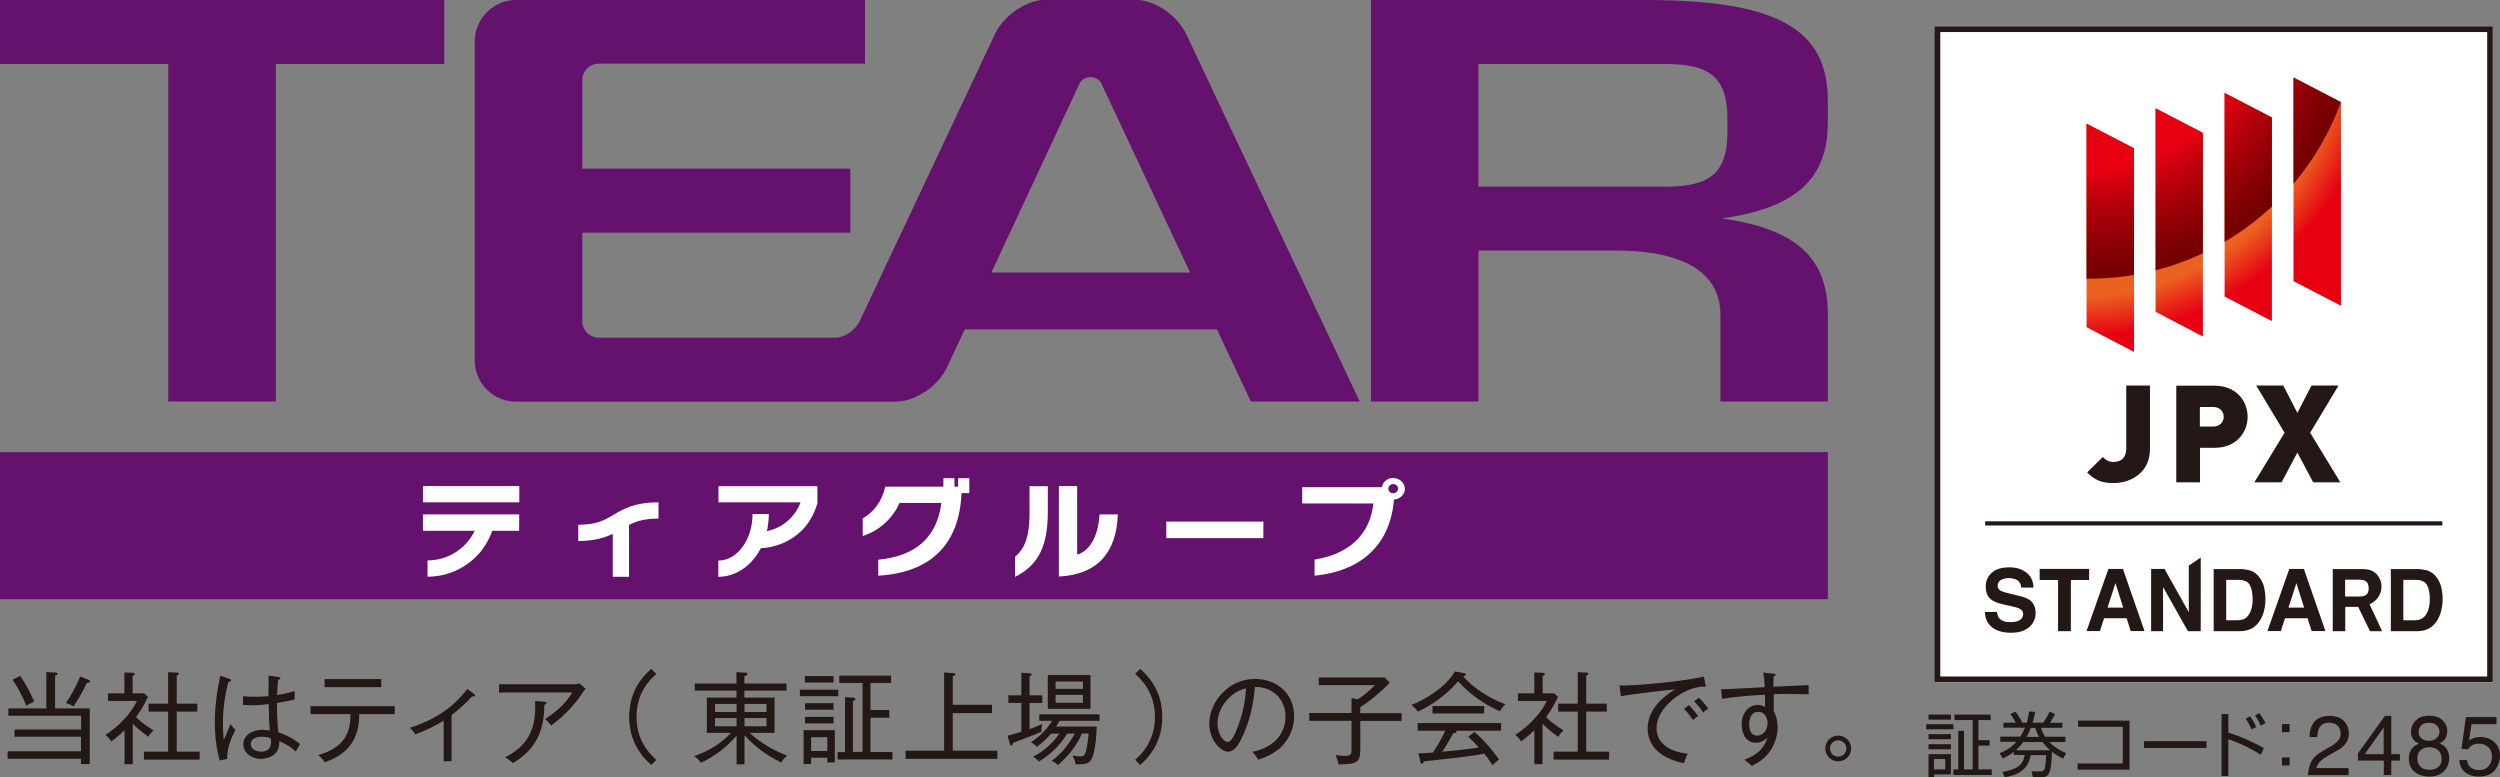<?xml version="1.0" encoding="UTF-8"?>
<svg id="_レイヤー_2" data-name="レイヤー 2" xmlns="http://www.w3.org/2000/svg" xmlns:xlink="http://www.w3.org/1999/xlink" viewBox="0 0 173.84 54.06">
  <rect x="0" y="0" width="173.84" height="54.06" fill="#808080" stroke="none"/>
  <defs>
    <style>
      .cls-1 {
        clip-path: url(#clippath);
      }

      .cls-2 {
        fill: none;
      }

      .cls-2, .cls-3, .cls-4, .cls-5, .cls-6, .cls-7 {
        stroke-width: 0px;
      }

      .cls-3 {
        fill: url(#_名称未設定グラデーション_2);
      }

      .cls-4 {
        fill: url(#_名称未設定グラデーション_9);
      }

      .cls-5 {
        fill: #65126e;
      }

      .cls-6 {
        fill: #231815;
      }

      .cls-7 {
        fill: #fff;
      }
    </style>
    <clipPath id="clippath">
      <path class="cls-2" d="M148.39,24.47l-3.3-1.72v-14.15l3.3,1.71v14.15ZM153.18,23.4l-3.29-1.72V7.53l3.29,1.71v14.16ZM157.98,22.33l-3.29-1.71V6.46l3.29,1.71v14.16ZM162.78,21.26l-3.3-1.71V5.39l3.3,1.71v14.16Z"/>
    </clipPath>
    <radialGradient id="_名称未設定グラデーション_9" data-name="名称未設定グラデーション 9" cx="144.4" cy="2.36" fx="144.4" fy="2.36" r="28.13" gradientTransform="translate(.02 -.94) rotate(.37)" gradientUnits="userSpaceOnUse">
      <stop offset=".65" stop-color="#eb6120"/>
      <stop offset=".75" stop-color="#e60012"/>
    </radialGradient>
    <radialGradient id="_名称未設定グラデーション_2" data-name="名称未設定グラデーション 2" cx="145.21" cy=".69" fx="145.21" fy=".69" r="18.69" gradientUnits="userSpaceOnUse">
      <stop offset=".6" stop-color="#e60012"/>
      <stop offset=".71" stop-color="#bb000b"/>
      <stop offset=".84" stop-color="#940005"/>
      <stop offset=".94" stop-color="#7b0001"/>
      <stop offset="1" stop-color="#730000"/>
    </radialGradient>
  </defs>
  <g id="_レイヤー_1-2" data-name="レイヤー 1">
    <g>
      <g>
        <rect class="cls-5" y="31.44" width="127.1" height="10.23"/>
        <polygon class="cls-5" points="30.89 0 0 0 0 4.45 11.7 4.45 11.7 27.92 19.18 27.92 19.18 4.45 30.89 4.45 30.89 0"/>
        <path class="cls-5" d="M62.33,27.92c1.32,0,2.91-1.07,3.53-2.4l1.23-2.62h17.53l2.36,5.02h7.57l-12.05-25.52c-.62-1.32-2.2-2.41-3.53-2.41h-6.27c-1.33,0-2.91,1.08-3.53,2.41l-9.39,19.93c-.3.63-1.06,1.15-1.69,1.15h-16.45c-.63,0-1.15-.52-1.15-1.15v-6.15h18.64v-4.45h-18.64v-6.15c0-.64.51-1.15,1.15-1.15h18.51V0h-24.26c-1.59,0-2.88,1.3-2.88,2.89v22.17c0,1.59,1.29,2.87,2.88,2.87h26.44ZM68.94,18.94l6.04-12.94.12-.26c.16-.23.43-.38.73-.38s.57.15.73.39l.11.24,6.08,12.96h-13.82Z"/>
        <path class="cls-5" d="M95.34,27.92h7.47v-10.5h9.48c6.11,0,7.34,2.46,7.34,4.45v6.05h7.47v-6.05c0-3.9-2.15-5.95-7.37-6.68,5.22-.74,7.37-2.8,7.37-6.68v-1.51c0-5.02-3.56-7-12.73-7h-19.04v27.92ZM120.12,9.15c0,2.92-1.24,3.83-4.32,3.83h-13V4.45h13c3.08,0,4.32.91,4.32,3.84v.85Z"/>
        <g>
          <g>
            <rect class="cls-7" x="29.41" y="33.8" width="6.7" height="1.13"/>
            <path class="cls-7" d="M29.41,35.77v1.14h3.6c-.59,1.22-1.83,2.06-3.28,2.06v1.13c1.28,0,2.48-.5,3.38-1.4.52-.51.88-1.13,1.12-1.79h1.87v-1.14h-6.7Z"/>
          </g>
          <path class="cls-7" d="M45.78,34.93c-1.65,0-2.42.46-3.11.86-.63.38-1.18.7-2.46.7v1.13c1.13,0,1.84-.23,2.4-.5v2.99h1.13v-3.61c.49-.25,1.06-.44,2.05-.44v-1.13Z"/>
          <path class="cls-7" d="M49.96,33.8v1.13h5.71c-.38,1.01-1.26,1.79-2.34,2,.08-.38.13-.78.13-1.19h-1.13c0,1.79-1.07,3.24-2.38,3.24v1.13c.8,0,1.59-.34,2.21-.96.3-.3.54-.65.75-1.03,1.07-.05,2.08-.48,2.85-1.24.53-.53.88-1.19,1.08-1.89v-1.18h-6.87Z"/>
          <path class="cls-7" d="M66.86,34.29c-.15,3.67-2.26,5.54-5.79,5.74v-1.11c2.6-.25,4.08-1.54,4.39-3.95h-2.91c-.46,1.06-1.39,1.93-2.56,2.3v-1.22c.75-.43,1.34-1.17,1.57-2.21h4.04v-.59h.77v.59h.25v-.59h.78v1.04h-.54Z"/>
          <g>
            <path class="cls-7" d="M70.58,40.1v-1.38c.57-.49,1.01-1.19,1.01-3.03v-1.88h1.27v1.81c0,2.74-.93,3.8-2.27,4.49Z"/>
            <path class="cls-7" d="M73.63,40.09v-6.29h1.27v4.77c1.04-.31,1.49-1.58,1.56-2.8h1.27c-.09,2.64-1.41,4.19-4.1,4.32Z"/>
          </g>
          <rect class="cls-7" x="81.1" y="36.27" width="6.75" height="1.15"/>
          <path class="cls-7" d="M96.88,33.23c-.19,0-.38.07-.52.19-.15.12-.24.28-.27.46h-5.54v1.13h4.95c-.23,2.15-1.68,3.52-4.09,3.9v1.12c2.88-.27,5.24-1.84,5.52-5.29.42-.03.76-.36.76-.75,0-.41-.37-.75-.81-.75ZM96.88,34.3c-.19,0-.34-.14-.34-.32s.16-.32.34-.32.34.14.34.32-.16.32-.34.32Z"/>
        </g>
      </g>
      <g>
        <rect class="cls-7" x="134.52" y="1.83" width="38.83" height="45.61"/>
        <g>
          <path class="cls-6" d="M135.83,50.36v.35h-1.89v-.35h1.89ZM135.66,49.69v.35h-1.56v-.35h1.56ZM135.66,51.05v.35h-1.56v-.35h1.56ZM135.66,51.75v.35h-1.56v-.35h1.56ZM135.66,52.44v1.41h-1.17v.21h-.39v-1.62h1.56ZM135.27,52.78h-.79v.72h.79v-.72ZM137.17,53.5v-3.43h-1.26v-.38h2.51v.38h-.85v1.4h.78v.38h-.78v1.65h.93v.39h-2.67v-.39h.34v-2.68h.4v2.68h.6Z"/>
          <path class="cls-6" d="M143.62,51.24v.36h-1.12c.46.47.99.69,1.17.77l-.2.38c-.21-.09-.44-.21-.79-.48-.03,1.66-.28,1.77-.72,1.77h-.6l-.1-.4h.6c.19,0,.26-.04.32-.2.06-.18.09-.72.1-.93h-1.08c-.16,1.01-.87,1.38-1.8,1.54l-.16-.37c1.02-.17,1.43-.49,1.55-1.18h-.76v-.22c-.33.26-.61.39-.76.46l-.23-.37c.24-.09.73-.28,1.17-.79h-1.12v-.36h1.4c.1-.15.2-.33.32-.62h-1.5v-.35h.86c-.07-.14-.23-.41-.38-.59l.35-.18c.15.18.3.39.48.77h.31c.11-.38.14-.6.17-.78l.42.03c-.03.18-.06.35-.18.75h.74c.18-.25.38-.63.44-.77l.38.17c-.05.11-.17.33-.35.61h.86v.35h-1.49c.05.16.12.36.29.62h1.41ZM142.55,52.17c-.18-.16-.33-.32-.52-.57h-1.34c-.15.2-.3.37-.51.57h2.38ZM141.79,51.24c-.15-.26-.22-.45-.27-.62h-.31c-.05.13-.12.32-.28.62h.87Z"/>
          <path class="cls-6" d="M148.08,50.12v3.4h-3.61v-.43h3.14v-2.55h-3.11v-.43h3.58Z"/>
          <path class="cls-6" d="M153.43,51.54v.47h-4.34v-.47h4.34Z"/>
          <path class="cls-6" d="M154.95,49.65v1.3c.88.26,1.8.69,2.47,1.07l-.21.46c-.69-.43-1.52-.83-2.26-1.08v2.56h-.47v-4.31h.47ZM156.57,50.72c-.05-.13-.17-.38-.41-.75l.31-.16c.06.09.26.39.42.74l-.32.17ZM157.21,50.46c-.1-.21-.21-.43-.4-.72l.3-.15c.2.27.33.51.42.69l-.32.18Z"/>
          <path class="cls-6" d="M159.21,50.35v.56h-.53v-.56h.53ZM159.21,52.67v.56h-.53v-.56h.53Z"/>
          <path class="cls-6" d="M160.71,52.97c.13-.26.37-.5.74-.71l.55-.32c.25-.14.42-.27.52-.37.16-.16.24-.34.24-.54,0-.24-.07-.43-.21-.57-.14-.14-.33-.21-.57-.21-.35,0-.6.13-.73.4-.07.14-.11.34-.12.6h-.53c0-.36.07-.65.2-.87.22-.4.62-.6,1.18-.6.47,0,.81.13,1.03.38s.32.54.32.85c0,.33-.12.61-.35.84-.13.14-.37.3-.72.49l-.39.22c-.19.1-.33.2-.44.3-.19.17-.31.35-.36.55h2.24v.49h-2.82c.02-.35.09-.66.22-.92Z"/>
          <path class="cls-6" d="M165.76,53.89v-1h-1.8v-.5l1.88-2.61h.44v2.66h.6v.45h-.6v1h-.52ZM165.75,52.44v-1.86l-1.31,1.86h1.31Z"/>
          <path class="cls-6" d="M167.88,51.49c-.15-.15-.23-.35-.23-.6,0-.31.11-.57.33-.79.22-.22.53-.33.94-.33s.7.1.92.31.33.45.33.73c0,.26-.06.46-.19.62-.07.09-.18.18-.34.26.17.08.3.17.4.27.18.19.27.44.27.74,0,.36-.12.67-.36.92-.24.25-.58.38-1.03.38-.4,0-.74-.11-1.01-.32-.28-.22-.41-.53-.41-.94,0-.24.06-.45.18-.63.12-.18.3-.31.53-.4-.14-.06-.25-.13-.34-.21ZM169.54,53.35c.16-.13.24-.32.24-.58s-.08-.47-.24-.6c-.16-.14-.37-.21-.62-.21s-.45.07-.6.21c-.16.14-.23.33-.23.58,0,.21.07.4.21.55.14.16.36.23.66.23.24,0,.44-.07.59-.19ZM169.44,51.32c.13-.13.19-.28.19-.45,0-.15-.06-.29-.18-.42-.12-.13-.31-.19-.56-.19s-.43.06-.54.19-.17.28-.17.45c0,.19.07.35.21.45.14.11.31.16.51.16.23,0,.4-.06.53-.19Z"/>
          <path class="cls-6" d="M171.55,52.85c.03.29.17.5.41.61.12.06.26.09.42.09.3,0,.53-.1.68-.29.15-.19.22-.41.22-.65,0-.29-.09-.51-.26-.66s-.38-.24-.63-.24c-.18,0-.33.03-.46.1s-.23.16-.32.29l-.45-.03.31-2.21h2.13v.5h-1.74l-.17,1.14c.1-.07.19-.13.27-.16.15-.06.33-.09.53-.09.38,0,.7.12.96.36.26.24.39.55.39.92s-.12.73-.36,1.03c-.24.3-.62.44-1.15.44-.33,0-.63-.09-.89-.28s-.4-.48-.43-.87h.53Z"/>
        </g>
        <g>
          <path class="cls-6" d="M173.34,47.43h-38.83V1.83h38.83v45.61ZM134.92,47.04h38.03V2.23h-38.03v44.81Z"/>
          <g>
            <g>
              <g>
                <path class="cls-6" d="M138.86,42.55c.03.2.08.35.16.44.15.18.4.27.76.27.21,0,.39-.02.52-.07.25-.09.38-.26.38-.5,0-.14-.06-.25-.19-.33-.12-.08-.32-.14-.59-.2l-.46-.1c-.45-.1-.76-.21-.93-.33-.29-.2-.43-.51-.43-.94,0-.39.14-.71.42-.96.28-.26.69-.38,1.24-.38.45,0,.84.12,1.16.36.32.24.49.59.5,1.05h-.85c-.02-.26-.13-.44-.34-.55-.14-.07-.32-.11-.53-.11-.23,0-.42.05-.56.14-.14.09-.21.22-.21.39,0,.15.07.27.21.35.09.05.28.11.56.18l.75.18c.33.08.57.18.74.31.25.2.38.5.38.88s-.15.72-.45.98c-.3.26-.72.39-1.27.39s-1-.13-1.32-.39-.48-.61-.48-1.06h.85Z"/>
                <path class="cls-6" d="M146.61,39.56h1.01l1.5,4.32h-.96l-.28-.89h-1.57l-.29.89h-.93l1.52-4.32ZM146.55,42.25h1.09l-.54-1.7-.55,1.7Z"/>
                <path class="cls-6" d="M149.58,39.56h.93l1.69,3.01v-3.24l.83-.56v5.12h-.89l-1.73-3.07v3.07h-.83v-4.32Z"/>
                <path class="cls-6" d="M156.43,39.65c.3.1.54.28.72.55.15.22.25.45.3.7.05.25.08.49.08.72,0,.57-.11,1.06-.34,1.46-.31.54-.78.81-1.43.81h-1.83v-4.32h1.83c.26,0,.48.04.66.09ZM154.8,40.31v2.82h.82c.42,0,.71-.21.88-.63.09-.23.14-.51.14-.82,0-.44-.07-.78-.2-1.01-.14-.24-.41-.35-.81-.35h-.82Z"/>
                <path class="cls-6" d="M159.19,39.56h1.01l1.5,4.32h-.96l-.28-.89h-1.57l-.29.89h-.93l1.52-4.32ZM159.13,42.25h1.09l-.54-1.7-.55,1.7Z"/>
                <path class="cls-6" d="M168.75,39.65c.3.1.54.28.72.55.15.22.25.45.3.7.05.25.08.49.08.72,0,.57-.11,1.06-.34,1.46-.31.54-.78.81-1.43.81h-1.83v-4.32h1.83c.26,0,.48.04.66.09ZM167.12,40.31v2.82h.82c.42,0,.71-.21.88-.63.09-.23.14-.51.14-.82,0-.44-.07-.78-.2-1.01-.14-.24-.41-.35-.81-.35h-.82Z"/>
                <path class="cls-6" d="M145.27,39.56v.77h-1.27v3.56h-.89v-3.56h-1.28v-.77h3.44Z"/>
              </g>
              <path class="cls-6" d="M165.64,43.88l-.87-1.86c.5-.23.68-.62.68-.62.1-.2.15-.4.15-.61,0-.17-.03-.32-.08-.45-.05-.13-.12-.25-.21-.36-.11-.13-.24-.23-.4-.3-.16-.07-.38-.11-.67-.11h-2.03v4.32h.87v-1.69h.9s.82,1.69.82,1.69h.84ZM163.08,40.31h.98c.18,0,.32.03.41.08.16.09.24.27.24.53,0,.24-.08.4-.25.49-.1.05-.24.07-.43.07h-.96v-1.16Z"/>
            </g>
            <rect class="cls-6" x="138.04" y="36.25" width="31.79" height=".29"/>
            <g>
              <g>
                <path class="cls-6" d="M146.96,33.59c-.79,0-1.29-.19-1.83-.74l1.09-1.07c.21.2.38.34.75.34.51,0,.88-.28.88-.93v-4.38h1.65v4.42c0,1.59-1.27,2.36-2.53,2.36Z"/>
                <path class="cls-6" d="M153.99,31.14h-1.01v2.4h-1.65v-6.72h2.67c1.49,0,2.29,1.06,2.29,2.16s-.8,2.16-2.29,2.16ZM153.91,28.3h-.94v1.36h.94c.45,0,.72-.33.72-.68s-.27-.68-.72-.68Z"/>
                <path class="cls-6" d="M160.85,33.54l-1.1-2.07-1.1,2.07h-1.89l2.1-3.45-1.97-3.28h1.88l.98,1.9.98-1.9h1.88l-1.97,3.28,2.1,3.45h-1.89Z"/>
              </g>
              <g class="cls-1">
                <circle class="cls-4" cx="144.4" cy="2.36" r="28.13" transform="translate(-.01 .94) rotate(-.37)"/>
                <path class="cls-3" d="M163.9.69c0,10.32-8.31,18.69-18.69,18.69S126.52,11.01,126.52.69s8.37-18.69,18.69-18.69,18.69,8.37,18.69,18.69Z"/>
              </g>
            </g>
          </g>
        </g>
      </g>
      <g>
        <path class="cls-6" d="M5.63,53.12v-.36H.53v-.52h5.1v-1.01H1.01v-.5h4.63v-.96H.58v-.51h2.64v-2.53l.61.04c.06,0,.17,0,.17.09,0,.07-.11.1-.17.12v2.28h2.41v3.87h-.6ZM1.83,49.08c-.21-.56-.64-1.38-.96-1.81l.53-.27c.37.52.78,1.28.98,1.79-.29.13-.36.16-.55.29ZM6.04,47.48c-.27.6-.55,1.07-.93,1.64-.06-.03-.31-.17-.53-.24.31-.43.75-1.19.99-1.84l.55.21c.06.02.15.06.15.13s-.11.1-.22.11Z"/>
        <path class="cls-6" d="M10.32,51.24c-.5-.36-.87-.69-1.09-.92v2.82h-.57v-2.36c-.25.24-.41.39-.92.78-.14-.22-.23-.32-.41-.46.91-.57,1.82-1.52,2.19-2.36h-2.01v-.53h1.14v-1.45l.55.02c.06,0,.17.02.17.1,0,.06-.07.1-.15.12v1.21h.8l.27.25c-.32.64-.5.95-.83,1.4.41.44,1.01.8,1.21.92-.13.13-.28.31-.36.45ZM10.01,52.82v-.55h1.68v-2.79h-1.36v-.55h1.36v-2.19l.62.03c.06,0,.13.02.13.08s-.05.09-.15.12v1.96h1.43v.55h-1.43v2.79h1.59v.55h-3.86Z"/>
        <path class="cls-6" d="M15.81,52.77l-.53.11c-.1-.36-.34-1.22-.34-2.61,0-.39,0-1.59.38-3.28l.64.22c.06.02.11.03.11.1,0,.05-.06.1-.19.11-.25.91-.38,1.98-.38,2.91,0,.52.04.87.06,1.13.08-.17.4-.96.47-1.11.14.2.22.29.34.4-.24.45-.59,1.24-.57,2.01ZM20.57,52.26c-.51-.46-.96-.64-1.15-.73.07,1.15-1.07,1.24-1.28,1.24-.69,0-1.22-.45-1.22-1.02,0-.64.64-1,1.31-1,.22,0,.38.03.53.06-.04-.45-.05-.59-.08-1.85-.22.03-.61.08-1.21.08-.24,0-.41-.01-.57-.02v-.61c.2.02.44.04.8.04.17,0,.45,0,.97-.04,0-.36,0-.94.01-1.43l.71.1s.11.03.11.08c0,.08-.11.1-.16.11-.04.34-.06.74-.07,1.06.65-.1.94-.2,1.22-.28v.59c-.17.04-.5.13-1.23.24,0,.79.04,1.71.1,2.04.31.12.93.34,1.51.82-.1.14-.2.34-.3.52ZM18.82,51.33c-.07-.03-.27-.1-.59-.1-.45,0-.79.17-.79.52,0,.34.38.52.73.52.45,0,.68-.27.68-.66,0-.09-.01-.15-.03-.28Z"/>
        <path class="cls-6" d="M24.98,49.66c-.01.76-.06,2.58-2.4,3.34-.11-.17-.22-.29-.45-.5,1.98-.55,2.24-1.74,2.24-2.84h-2.78v-.56h5.86v.56h-2.48ZM22.57,47.78v-.56h3.94v.56h-3.94Z"/>
        <path class="cls-6" d="M32.83,48.42c-.45.48-.9.92-1.43,1.3v3.21h-.55v-2.82c-.41.27-1.34.74-1.97.95-.11-.17-.23-.32-.39-.45,1.85-.59,3.03-1.45,4.01-2.7l.46.34s.08.08.08.11c0,.08-.07.08-.2.06Z"/>
        <path class="cls-6" d="M40.49,48.22c-.79,1.15-1.62,1.82-2.16,2.23-.08-.11-.23-.29-.43-.44,1.17-.79,1.57-1.33,1.89-1.86h-5.09v-.57h5.22c.12,0,.27-.02.38-.06l.42.38c-.09.1-.11.13-.24.32ZM37.86,48.99c-.04,1.1-.13,2.89-2.2,4.07-.23-.2-.27-.23-.53-.4,1.57-.82,2.17-1.9,2.08-3.92l.66.06c.07,0,.14.03.14.08,0,.07-.08.1-.14.13Z"/>
        <path class="cls-6" d="M45.29,53.19c-1.34-1.15-1.54-2.51-1.54-3.34s.2-2.2,1.54-3.34l.35.35c-.4.36-1.38,1.26-1.38,2.99s.99,2.63,1.38,2.99l-.35.35Z"/>
        <path class="cls-6" d="M51.77,53.15h-.55v-2c-.61.71-1.41,1.4-2.48,1.89-.2-.27-.32-.36-.48-.46,1.03-.36,1.85-.85,2.57-1.62h-1.68v-2.45h2.06v-.49h-2.9v-.49h2.9v-.79l.58.03c.12,0,.19.03.19.1,0,.09-.15.13-.22.14v.52h2.93v.49h-2.93v.49h2.1v2.45h-1.74c.75.69,1.65,1.22,2.61,1.58-.3.27-.36.41-.4.48-.97-.45-1.84-1.1-2.56-1.89v2.03ZM51.22,48.95h-1.5v.56h1.5v-.56ZM51.22,49.93h-1.5v.57h1.5v-.57ZM51.77,49.51h1.53v-.56h-1.53v.56ZM51.77,50.5h1.53v-.57h-1.53v.57Z"/>
        <path class="cls-6" d="M55.62,48.41v-.45h2.67v.45h-2.67ZM57.53,53.03v-.34h-1.13v.44h-.52v-2.36h2.17v2.25h-.52ZM55.97,47.46v-.45h1.99v.45h-1.99ZM55.98,49.35v-.45h1.98v.45h-1.98ZM55.98,50.3v-.45h1.98v.45h-1.98ZM57.53,51.26h-1.13v.96h1.13v-.96ZM58.24,52.82v-.52h.52v-3.82l.58.03c.07,0,.14.04.14.1,0,.08-.1.11-.17.13v3.54h.67v-4.79h-1.62v-.51h3.6v.51h-1.43v1.88h1.31v.54h-1.31v2.38h1.53v.52h-3.81Z"/>
        <path class="cls-6" d="M62.97,52.77v-.57h2.68v-5.44l.63.05c.06,0,.15.02.15.08s-.03.08-.18.12v2h2.73v.58h-2.73v2.61h3.1v.57h-6.39Z"/>
        <path class="cls-6" d="M72.41,50.89c-.33.13-1.22.5-1.98.77,0,.07-.01.18-.11.18-.04,0-.08-.03-.11-.15l-.15-.53c.33-.08.78-.22.96-.27v-2.01h-.9v-.53h.9v-1.57l.57.04c.07,0,.15.01.15.08s-.08.09-.15.13v1.32h.89v.53h-.89v1.82c.13-.04.57-.21.89-.36-.06.18-.07.39-.06.55ZM73.7,50.09c-.09.16-.17.27-.26.43h2.82c-.01.61-.1,1.99-.45,2.4-.1.11-.29.26-1.03.22-.01-.14-.03-.29-.2-.6.21.04.44.06.52.06.17,0,.34,0,.43-.43.13-.61.15-.96.16-1.17h-.44c-.57,1.24-1.39,1.94-1.68,2.2-.07-.07-.15-.15-.44-.3.44-.31,1.04-.85,1.61-1.89h-.53c-.29.48-.87,1.29-1.98,1.95-.12-.16-.22-.24-.4-.34,1.02-.51,1.61-1.27,1.83-1.61h-.57c-.25.31-.59.62-.99.92-.13-.14-.25-.24-.42-.31.34-.23.94-.64,1.49-1.5h-.9v-.45h4.19v.45h-2.77ZM72.86,49.29v-2.35h2.97v2.35h-2.97ZM75.3,47.39h-1.9v.51h1.9v-.51ZM75.3,48.32h-1.9v.55h1.9v-.55Z"/>
        <path class="cls-6" d="M79.28,53.19l-.35-.35c.4-.36,1.38-1.26,1.38-2.99s-.98-2.63-1.38-2.99l.35-.35c1.34,1.15,1.54,2.51,1.54,3.34s-.2,2.2-1.54,3.34Z"/>
        <path class="cls-6" d="M89.16,51.87c-.56.59-1.34.84-1.67.95-.2-.33-.3-.43-.4-.54,2.08-.44,2.3-1.89,2.3-2.46,0-1.16-.87-2.08-2.13-2.05-.09,1.03-.27,2.06-.76,3.22-.39.91-.72,1.28-1.1,1.28-.52,0-1.31-.81-1.31-1.96,0-1.45,1.29-3.1,3.17-3.1,1.5,0,2.73,1,2.73,2.59,0,.72-.27,1.47-.83,2.06ZM84.66,50.28c0,.76.41,1.31.71,1.31s.55-.66.72-1.1c.49-1.32.53-2.26.55-2.62-1.18.26-1.98,1.43-1.98,2.42Z"/>
        <path class="cls-6" d="M94.59,50.13v2c0,.91-.28,1.01-1.52,1.02-.03-.24-.08-.38-.2-.65.28.04.38.06.65.06.46,0,.46-.13.46-.55v-1.89h-2.94v-.54h2.94v-1.04l.42.09c.27-.15.83-.59,1.21-.99h-3.91v-.53h4.58l.36.36c-.31.34-1.06,1.06-2.05,1.71v.41h2.87v.54h-2.87Z"/>
        <path class="cls-6" d="M104.3,49.46c-.66-.29-1.82-.89-2.91-2.08-.39.43-1.23,1.38-2.8,2.1-.2-.27-.36-.4-.45-.46.96-.36,2.4-1.24,3.03-2.33l.65.12s.12.04.12.09c0,.08-.07.08-.2.11.54.71,1.81,1.56,2.94,1.96-.18.14-.36.45-.39.5ZM101.24,50.8s.04.03.04.08c0,.09-.13.1-.22.1-.13.23-.4.73-.77,1.29,1.22-.11,1.36-.13,2.54-.29-.32-.36-.53-.55-.73-.74l.43-.35c.86.77,1.43,1.53,1.71,1.92-.15.1-.28.22-.45.4-.32-.49-.39-.57-.58-.8-.49.1-1.96.29-2.01.29-.35.04-1.87.2-2.19.24-.02.08-.05.17-.14.17-.07,0-.09-.1-.1-.14l-.14-.58c.16,0,.87-.05,1.01-.06.31-.48.52-.8.86-1.52h-1.92v-.53h5.8v.53h-3.12ZM99.61,49.61v-.52h3.59v.52h-3.59Z"/>
        <path class="cls-6" d="M108.35,51.24c-.5-.36-.87-.69-1.09-.92v2.82h-.57v-2.36c-.25.24-.41.39-.92.78-.14-.22-.23-.32-.41-.46.91-.57,1.82-1.52,2.2-2.36h-2.01v-.53h1.14v-1.45l.55.02c.06,0,.18.02.18.1,0,.06-.07.1-.15.12v1.21h.8l.27.25c-.32.64-.5.95-.83,1.4.41.44,1.01.8,1.21.92-.13.13-.28.31-.36.45ZM108.03,52.82v-.55h1.68v-2.79h-1.36v-.55h1.36v-2.19l.61.03c.06,0,.13.02.13.08s-.05.09-.15.12v1.96h1.43v.55h-1.43v2.79h1.59v.55h-3.86Z"/>
        <path class="cls-6" d="M116.67,48.38c-.37.25-1.48,1.09-1.48,2.26,0,.89.68,1.61,2.17,1.77-.13.24-.19.41-.27.66-1.28-.26-2.52-.96-2.52-2.42,0-.92.54-1.89,1.91-2.71-.17,0-3.21.34-3.77.48l-.1-.76c.13,0,.22.01.36.01.41,0,3.62-.2,5.51-.62l.14.69c-.3,0-1,0-1.94.64ZM117.73,50.07c-.11-.16-.31-.46-.63-.78l.34-.26s.41.42.64.76c-.17.1-.31.24-.34.28ZM118.43,49.56c-.24-.4-.48-.64-.63-.8l.34-.24c.2.19.5.54.65.76-.09.05-.17.08-.36.27Z"/>
        <path class="cls-6" d="M124.57,48.25c-.41,0-.82,0-1.23.02,0,.48-.01.9,0,1.18.27.5.27,1.04.27,1.14,0,.41-.14,1.17-.63,1.78-.42.51-.87.74-1.16.89-.11-.11-.38-.32-.52-.43.8-.31,1.36-.71,1.61-1.57-.13.13-.37.39-.82.39-.61,0-.98-.53-.98-1.29s.47-1.34,1.11-1.34c.27,0,.41.08.52.14,0-.13-.01-.65-.01-.85-.8.03-2.22.15-2.99.28l-.06-.66c.48,0,2.6-.13,3.03-.15-.03-.56-.04-.68-.1-1.01l.69.07c.1,0,.17.01.17.09,0,.05-.08.08-.13.1-.02.2-.02.25-.03.72,2.04-.09,2.27-.1,2.45-.11,0,.15,0,.42.01.64-.25-.01-.67-.02-1.22-.02ZM122.25,49.5c-.46,0-.62.47-.62.86,0,.16,0,.79.57.79.4,0,.71-.38.71-.89,0-.24-.13-.76-.66-.76Z"/>
        <path class="cls-6" d="M127.82,52.94c-.49,0-.9-.39-.9-.89s.4-.9.9-.9.9.4.9.9-.41.89-.9.89ZM127.82,51.48c-.31,0-.57.25-.57.57s.25.56.57.56.57-.25.57-.56-.25-.57-.57-.57Z"/>
      </g>
    </g>
  </g>
</svg>